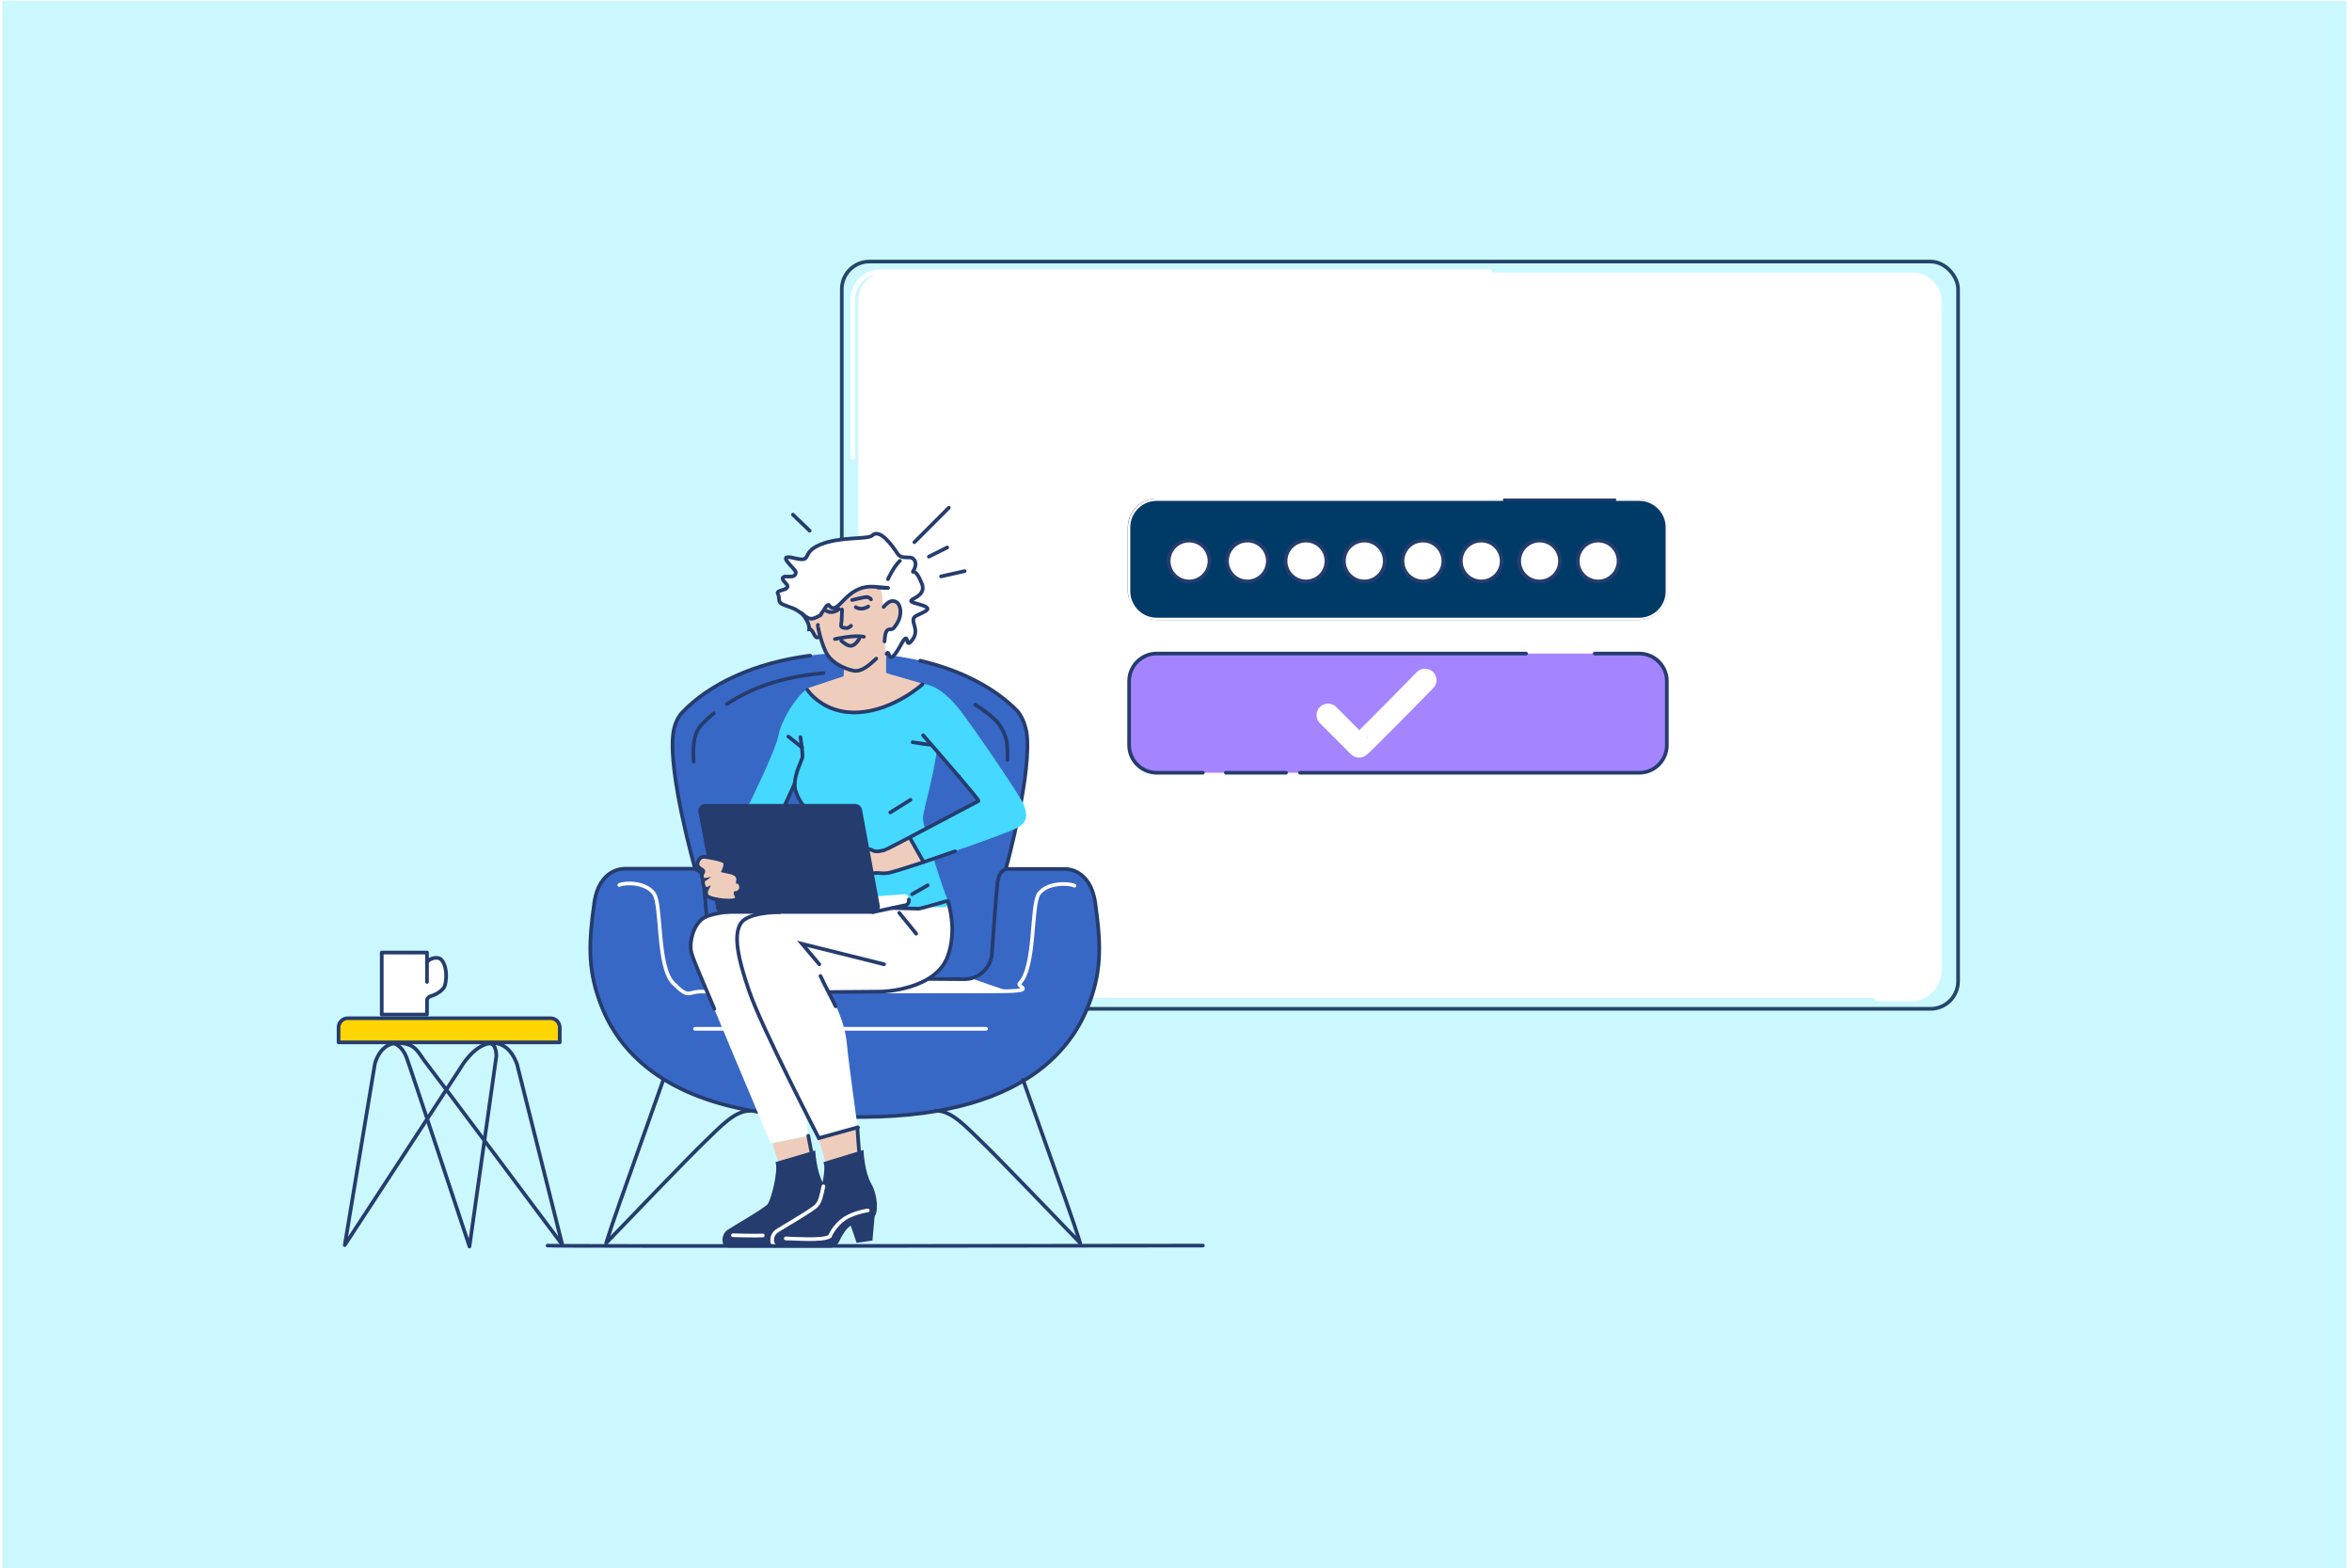 <?xml version="1.0" encoding="UTF-8"?>
<svg xmlns="http://www.w3.org/2000/svg" xmlns:xlink="http://www.w3.org/1999/xlink" xmlns:i="http://ns.adobe.com/AdobeIllustrator/10.0/" version="1.1" viewBox="0 0 1024 683">
  <defs>
    <style>
      .cls-1 {
        fill: #ffd500;
      }

      .cls-1, .cls-2, .cls-3, .cls-4, .cls-5, .cls-6, .cls-7, .cls-8, .cls-9, .cls-10, .cls-11 {
        stroke-width: 0px;
      }

      .cls-2 {
        fill: #efcdbc;
      }

      .cls-12, .cls-13, .cls-14, .cls-15, .cls-16, .cls-17, .cls-18, .cls-19, .cls-20, .cls-21, .cls-22 {
        stroke-miterlimit: 10;
      }

      .cls-12, .cls-13, .cls-15, .cls-23, .cls-16, .cls-17, .cls-24, .cls-18, .cls-19, .cls-20, .cls-21 {
        stroke-linecap: round;
      }

      .cls-12, .cls-13, .cls-23, .cls-24, .cls-18, .cls-19, .cls-20, .cls-22 {
        stroke: #253c6e;
      }

      .cls-12, .cls-17, .cls-24, .cls-18, .cls-19, .cls-20, .cls-21 {
        stroke-width: 1.6px;
      }

      .cls-12, .cls-22 {
        fill: #003b68;
      }

      .cls-25 {
        mask: url(#mask);
      }

      .cls-13, .cls-14, .cls-15, .cls-23, .cls-16, .cls-17, .cls-24, .cls-20, .cls-21 {
        fill: none;
      }

      .cls-13, .cls-23 {
        stroke-width: 1.5px;
      }

      .cls-13, .cls-23, .cls-10, .cls-11 {
        display: none;
      }

      .cls-26 {
        filter: url(#luminosity-noclip);
      }

      .cls-14, .cls-15, .cls-16, .cls-17 {
        stroke: #fff;
      }

      .cls-15 {
        stroke-width: 10px;
      }

      .cls-3 {
        fill: #000;
      }

      .cls-4 {
        fill: #a584ff;
      }

      .cls-5 {
        fill: #cbf8ff;
      }

      .cls-23, .cls-24 {
        stroke-linejoin: round;
      }

      .cls-6, .cls-18 {
        fill: #3868c6;
      }

      .cls-16 {
        stroke-width: 2px;
      }

      .cls-7, .cls-11 {
        fill: #45d9ff;
      }

      .cls-19, .cls-9, .cls-10 {
        fill: #fff;
      }

      .cls-8 {
        fill: #253c6e;
      }

      .cls-21 {
        stroke: #24466b;
      }
    </style>
    <filter id="luminosity-noclip" x="365.7" y="113.1" width="487.6" height="337.8" color-interpolation-filters="sRGB" filterUnits="userSpaceOnUse">
      <feFlood flood-color="#fff" result="bg"></feFlood>
      <feBlend in="SourceGraphic" in2="bg"></feBlend>
    </filter>
    <mask id="mask" x="365.7" y="113.1" width="487.6" height="337.8" maskUnits="userSpaceOnUse">
      <g class="cls-26">
        <path class="cls-3" d="M477.3,416.7c-2.8,0-7.1,28.8-7.1,28.8l-57.6,5.3-29.3-29.3,10.6-52.8,59.9,22.2s25.7,25.7,23.5,25.7Z"></path>
      </g>
    </mask>
  </defs>
  <g id="Ebene_1" data-name="Ebene 1">
    <rect class="cls-5" x="1" y=".4" width="1020.6" height="684.4"></rect>
  </g>
  <g id="Ebene_7" data-name="Ebene 7">
    <rect class="cls-9" x="373.7" y="118.7" width="471.6" height="315.8" rx="12" ry="12"></rect>
    <rect class="cls-21" x="366.5" y="113.9" width="486" height="325.4" rx="12" ry="12"></rect>
    <g class="cls-25">
      <path class="cls-12" d="M840.5,113.9h-462c-6.6,0-12,5.4-12,12v301.4c0,6.6,5.4,12,12,12h462c6.6,0,12-5.4,12-12V125.9c0-6.6-5.4-12-12-12ZM835.6,411.8c0,6.6-5.4,12-12,12h-426.5c-6.6,0-12-5.4-12-12V141.5c0-6.6,5.4-12,12-12h426.5c6.6,0,12,5.4,12,12v270.3Z"></path>
    </g>
    <path class="cls-16" d="M844.1,278v145c0,6.6-5.4,12-12,12h-15.1"></path>
    <path class="cls-16" d="M371.3,199v-68.7c0-6.6,5.4-12,12-12h265.2"></path>
    <rect class="cls-4" x="491.5" y="284.6" width="234.1" height="51.9" rx="12" ry="12"></rect>
    <path class="cls-20" d="M523.7,336.5h-20.1c-6.6,0-12-5.4-12-12v-27.9c0-6.6,5.4-12,12-12h160.8"></path>
    <line class="cls-20" x1="559.9" y1="336.5" x2="533.7" y2="336.5"></line>
    <path class="cls-20" d="M694.3,284.6h19.4c6.6,0,12,5.4,12,12v27.9c0,6.6-5.4,12-12,12h-147.7"></path>
    <rect class="cls-22" x="491.5" y="217.6" width="234.1" height="51.9" rx="12" ry="12"></rect>
    <path class="cls-14" d="M703.6,217.6h10.1c6.6,0,12,5.4,12,12v27.9c0,6.6-5.4,12-12,12h-210.1c-6.6,0-12-5.4-12-12v-27.9c0-6.6,5.4-12,12-12h150.8"></path>
    <g>
      <circle class="cls-19" cx="695.8" cy="244.3" r="8.9"></circle>
      <circle class="cls-19" cx="670.3" cy="244.3" r="8.9"></circle>
      <circle class="cls-19" cx="644.9" cy="244.3" r="8.9"></circle>
      <circle class="cls-19" cx="619.5" cy="244.3" r="8.9"></circle>
      <circle class="cls-19" cx="594" cy="244.3" r="8.9"></circle>
      <circle class="cls-19" cx="568.6" cy="244.3" r="8.9"></circle>
      <circle class="cls-19" cx="543.1" cy="244.3" r="8.9"></circle>
      <circle class="cls-19" cx="517.7" cy="244.3" r="8.9"></circle>
    </g>
  </g>
  <g id="Ebene_5" data-name="Ebene 5">
    <path class="cls-13" d="M269.6,385.4c2.7-1.3,11.6-1.2,15.1,3.7s1.3,31.9,8.4,39,6.1,3.7,12,3.7c22.5,0,107.1-.1,127.6-.1s9.6-1.9,11.2-3.5c7.1-7.1,4.9-34.1,8.4-39,3.5-4.9,12.8-4.8,15.5-3.5"></path>
    <path class="cls-18" d="M430.5,378.4c.5,0,32.9,0,32.9,0,0,0,11.3-.8,13.5,15.1,2.2,16,3,27.8-2.3,42.4s-22.5,50-98.3,50.5c-.5,0-15.4,0-15.4,0-27.5,0-47.4-4.6-61.9-11.1-26.2-11.8-34.6-30-38-39.5-5.3-14.6-4.5-26.5-2.3-42.4s13.5-15.1,13.5-15.1h32.9"></path>
    <path class="cls-6" d="M296.9,310.3c14.8-15.7,42.1-26,73.4-26,30.7,0,57.5,9.8,72.5,25.1,0,0,2.9,2.7,4.2,9.2,2.7,17.3-8.8,59.1-8.8,59.1,0,.4-.3.8-.7,1-.9.4-2.6,1.7-3.1,5.6s-2.4,30.1-2.4,30.1c0,6.6-5.4,12-12,12l-98.9-.7c-6.6,0-12-5.4-12-12,0,0-2.2-23.5-2.6-28.9s-2.4-5.6-3.3-6.1-.5-.4-.6-.8c0,0-11.7-41.4-9.4-58.5.7-6,3.8-9,3.8-9Z"></path>
    <path class="cls-9" d="M361.5,431.9l77-.5s-13-4.3-14.8-5.2-19.5,0-20,0-9.5,5-13.8,5"></path>
    <path class="cls-23" d="M432.3,486c10.6,29.9,21.6,53.3,24.6,60.5s-3.3,4.4-4.5,2.9c-9-11.1-21.4-26.6-34.4-43s-7.9-9-12.6-9.9c-4.5-.8-10-1.6-19.1-1.7"></path>
    <path class="cls-23" d="M302.6,486c-10.6,29.9-21.6,53.3-24.6,60.5s3.3,4.4,4.5,2.9c9-11.1,21.4-26.6,34.4-43,3.9-4.9,9-10.1,14.2-10"></path>
    <path class="cls-13" d="M296.9,310.3c14.8-15.7,42.1-26,73.4-26,30.7,0,57.5,9.8,72.5,25.1l.4.5c2.5,2.6,3.8,5.7,3.8,9.4l-15,95c0,6.6-5.4,12-12,12l-98.9-.7c-6.6,0-12-5.4-12-12l-15.9-94.3c0-3.1,1.1-5.8,3.2-8.2l.6-.7Z"></path>
    <path class="cls-1" d="M243.7,453.9h-96.3v-6.5c0-2.2,1.8-4,4-4h88.3c2.2,0,4,1.8,4,4v6.5Z"></path>
    <path class="cls-9" d="M186.1,418.1c.8-1.3,4.6-2.8,6.3-.6,2.7,3.5,1.8,9.7,1.2,11.2-1.2,2.7-5.2,4.1-5.2,4.1,0,0-2.5.5-2.5,2.1v4c0,0,0,2.2,0,2.2h-19.7v-27h19.7v12.8"></path>
  </g>
  <g id="Ebene_5_Kopie" data-name="Ebene 5 Kopie">
    <path class="cls-17" d="M269.6,385.4c2.7-1.3,11.6-1.2,15.1,3.7s1.3,31.9,8.4,39,6.1,3.7,12,3.7c22.5,0,107.1-.1,127.6-.1s9.6-1.9,11.2-3.5c7.1-7.1,4.9-34.1,8.4-39,3.5-4.9,12.8-4.8,15.5-3.5"></path>
    <path class="cls-24" d="M445.4,470.2c20,56.4,21.4,60,24.9,71.1-7.8-8.1-35.9-37.4-42.9-44.1s-13.1-13.6-19.9-13.5"></path>
    <path class="cls-24" d="M288.8,470.2c-20,56.4-21.4,60-24.9,71.1,7.8-8.1,35.9-37.4,42.9-44.1s13.1-13.6,19.9-13.5"></path>
    <line class="cls-17" x1="302.6" y1="448" x2="429.3" y2="448"></line>
    <path class="cls-24" d="M243.7,453.9h-96.3v-6.5c0-2.2,1.8-4,4-4h88.3c2.2,0,4,1.8,4,4v6.5Z"></path>
    <path class="cls-24" d="M244.8,542l-19.6-78.2s-2.6-9.6-10.6-9.6-14,10.7-14,10.7l-50.5,77.3,13.1-78.9s2-9.1,10-9.1,8.8,4.3,12.4,8.8,59.2,79,59.2,79Z"></path>
    <path class="cls-24" d="M171.2,454.3s3.6.5,5.8,6.2c1.4,3.6,27.4,82.3,27.4,82.3l11.7-82.9s.1-5.3-2.8-5.5"></path>
    <path class="cls-24" d="M186.1,418.8c.8-1.3,4.6-2.8,6.3-.6,2.7,3.5,1.8,9.7,1.2,11.2-1.2,2.7-5.2,4.1-5.2,4.1,0,0-2.5.5-2.5,2.1v4c0,0,0,2.2,0,2.2h-19.7v-27h19.7v12.8"></path>
    <path class="cls-24" d="M400.6,287.7c17.6,4.1,32.4,11.8,42.1,21.7,0,0,2.9,2.7,4.2,9.2,2.7,17.3-8.8,59.1-8.8,59.1,0,.4-.3.8-.7,1-.9.4-2.6,1.7-3.1,5.6s-2.4,30.1-2.4,30.1c0,6.6-5.4,12-12,12l-98.9-.7c-6.6,0-12-5.4-12-12,0,0-2.2-23.5-2.6-28.9s-2.4-5.6-3.3-6.1-.5-.4-.6-.8c0,0-11.7-41.4-9.4-58.5.7-6,3.8-9,3.8-9,11.9-12.7,32.1-21.9,55.8-24.9"></path>
    <path class="cls-24" d="M424.6,306.9c3.8,2.4,6.5,4.4,9.4,7.3,0,0,3.3,3.5,4.3,8.8.3,2.2.4,4.9.3,7.9"></path>
    <path class="cls-24" d="M316.4,306.6c11.5-7.3,22.9-11.6,42.1-13.5"></path>
    <path class="cls-24" d="M302,331.6c-.2-3.1-.2-5.9.1-8.1.6-5.3,3.3-7.9,3.3-7.9,1.6-1.7,3.4-3.4,5.4-5"></path>
    <path class="cls-13" d="M430.5,378.4c.5,0,32.9,0,32.9,0,0,0,11.3-.8,13.5,15.1,2.2,16,3,27.8-2.3,42.4s-22.5,50-98.3,50.5c-.5,0-15.4,0-15.4,0-27.5,0-47.4-4.6-61.9-11.1-26.2-11.8-34.6-30-38-39.5-5.3-14.6-4.5-26.5-2.3-42.4s13.5-15.1,13.5-15.1h32.9"></path>
    <path class="cls-23" d="M432.3,486c10.6,29.9,21.6,53.3,24.6,60.5s-3.3,4.4-4.5,2.9c-9-11.1-21.4-26.6-34.4-43s-7.9-9-12.6-9.9c-4.5-.8-10-1.6-19.1-1.7"></path>
    <path class="cls-23" d="M302.6,486c-10.6,29.9-21.6,53.3-24.6,60.5s3.3,4.4,4.5,2.9c9-11.1,21.4-26.6,34.4-43,3.9-4.9,9-10.1,14.2-10"></path>
    <path class="cls-13" d="M296.9,310.3c14.8-15.7,42.1-26,73.4-26,30.7,0,57.5,9.8,72.5,25.1l.4.5c2.5,2.6,3.8,5.7,3.8,9.4l-15,95c0,6.6-5.4,12-12,12l-98.9-.7c-6.6,0-12-5.4-12-12l-15.9-94.3c0-3.1,1.1-5.8,3.2-8.2l.6-.7Z"></path>
    <path class="cls-13" d="M296.9,310.3c14.8-15.7,42.1-26,73.4-26,30.7,0,57.5,9.8,72.5,25.1l.4.5c2.5,2.6,3.8,5.7,3.8,9.4l-8.8,58.4c0,.4-.3.8-.7,1-.9.4-2.6,1.7-3.1,5.6s-2.4,30.1-2.4,30.1c0,6.6-5.4,12-12,12l-98.9-.7c-6.6,0-12-5.4-12-12,0,0-2.2-23.5-2.6-28.9s-2.4-5.6-3.3-6.1-.5-.4-.6-.8l-9.4-58.5c0-3.1,1.1-5.8,3.2-8.2l.6-.7Z"></path>
    <polyline class="cls-23" points="199.2 476.8 178.2 550.4 186.6 476.8"></polyline>
    <polyline class="cls-23" points="232.2 476.8 253.2 550.4 244.8 476.8"></polyline>
  </g>
  <g id="Ebene_4" data-name="Ebene 4">
    <path class="cls-13" d="M349.2,267.1c2.7,3.6,3.1,5.1,3.1,6.9,1.8-.4,2.3,5,4.3,3.3"></path>
    <path class="cls-9" d="M385.6,285c-.4-4.4,0,6.4,5.9-4.2,3.9-7.2,2,.9,4.2-1.3,5.5-5.5-1.4-9.5,2.7-11.6s8.3-3.1.3-5.2,4.9-1.7,2-8.9-4.3-4.2-3.8-5.2c1.2-1.8,1.7-4.1.1-5.5s-5,.6-6.9-2.3-7.6-11.2-11-7.8c-1.8,1.8-13.9.3-22.7,4s-2.7,7.9-11.3,5.8,1,4.8.8,6.3c-.4,3.2-4.8.8-5.7,2.3-.6,1,2.2,2.8,2.1,3.7-.2,2.1-5.3,1.4-4.2,3.4s-.7,3.7,3.1,4.9l3,1.1c5.2,2,6.4,6,10.2,4.3s2-1.3,2.5-1.8c1.1-.9,2.5-4.1,3.8-3.9,4.3,5.8,7.3-8.5,20.4-7.5s2.8,7.1,2.9,8.5c1.8-2.1,3.5-3.4,5.8-2,1.7,1.4,2.8,5.7.7,9.1s-5,4.2-5.5,5.8"></path>
    <path class="cls-10" d="M351.5,300.1c0,.2,2.7,5.3,8.8,7.6s14.2,2.8,20.8,1.3,13.7-5.9,15.7-7.1,4.3-3.8,4.2-4.2-15.3-3.5-15.2-4.9-.2-5.3-.2-6.4,4.2-6,4.2-6c0,0,6.7-6.9,4.9-14.1-1.7-7.2-5.6-24.6-9.2-26s-21.7,1.4-21.7,1.4l-12.6,13.8-.7,9.6s.7,4.2,1,5.3.9,2.9,1.7,3.7.8,2.1,1.9,3.1,2.5-.9,2.5.2,1.6,7,3.9,9.4,8.1,4.6,8.5,4.9l-.2,3.3-17.2,4.7-1,.4Z"></path>
    <path class="cls-2" d="M351.3,300.1c0,.2,2.9,5.5,9,7.7s14.2,2.8,20.8,1.3,13.7-5.9,15.7-7.1,5-3.9,4.9-4.2-14.4-4.1-15.9-4.8c0-1.4,0-7.1,0-8.2s-1.9-7.1,1.8-11c7.3-4.8,3.4-12.6,1.4-12.2s-3.5,1.6-4.5,2.5c-.4-5.9-.7-7.7-2.1-8-9.7-1.8-17.5,8.7-17.5,8.7l-4.7-.7-4.9,5s-4.2,0-3.9,1.2.9,2.9,1.7,3.7.8,2.1,1.9,3.1,2.5-.9,2.5.2,1.6,7,3.9,9.4,5.7,4.2,6.1,4.5l-.2,3.3-15.1,5-.9.4Z"></path>
    <path class="cls-13" d="M355.7,269.5c-.3.2,2,11.9,4.5,15.6s7.3,5.9,11,6.8,11.3-5.7,12.5-7.8,2.5-8,2.5-8"></path>
    <path class="cls-13" d="M363.5,278.3c.6-.1,8.1-1.9,12.6-1"></path>
    <path class="cls-13" d="M366.3,279.1c.6.3,2.7,2.5,4.5,2.1s3.3-3,3.3-3"></path>
    <path class="cls-7" d="M446,351c-1.2-3.7-22.8-35.1-28.3-42.1-5.5-7-10.5-10-14.1-10.8-3.2-.7-2.8-.7-2.7-.4.2.3-2.2,2.9-4.2,4.2-2,1.2-9.1,5.7-15.7,7.1-6.6,1.5-14.7.9-20.8-1.3-1-.4-1.9-.8-2.7-1.3-2.7,3.4-5.5,6.7-6.1,6.9-1.3.3-15.6,21.3-15.3,21.8s-10.4,15.7-10.4,15.7c0,0,11.8,0,13.5.1,1.7.1,2.8-.1,3.3-1.8s3.4-6.9,3.4-6.9c0,0,2.9,8.6,4,8.9s29.8,29.4,29.8,29.4c0,0,.8-.7,3.3-.3,2.5.3,4.2-.2,4.2-.2,7.6-2,51.9-17.1,56.2-19.8,4.3-2.7,3.7-5.7,2.5-9.3ZM426,348.8c-.4.2-12.4,6.6-23.3,12.4-.4-1.8-.8-3.7-.9-5.3,0-1.3,1.4-6.5,3.1-13.6s3-15.2,3-15.2c0,0,18.7,21.4,18,21.7Z"></path>
    <path class="cls-13" d="M351.5,300.4s6.9,10.7,22.3,9.8,27.8-12.2,27.8-12.2"></path>
    <path class="cls-7" d="M358,306.7s-4-3.4-7-6.4c-4.7,3.4-10.9,13.5-12.1,20s-13.1,30.6-13.1,30.6"></path>
    <path class="cls-7" d="M348.5,321s1.2,7.5.8,9-3,6.3-3.3,11.1,4,10,4,10"></path>
    <path class="cls-9" d="M412.6,392c1.9,6.7,3.1,15.4,0,24.1-5.3,15.1-28.2,15.5-28.2,15.5h-23.5c0,0-5.2-.4-5.2-.4l-36.8-34.1h55.6"></path>
    <path class="cls-7" d="M404.1,326.2s.1,18.1-2.1,28.5.4,4.2.9,6.9,7.6,25.8,9.8,30.5-6.9,2.3-9.6,2.8-9.5.4-12.1.4-9.2-1.4-9.6-3.1-2.5-13.4-2.2-14.2,3.7-2,3.7-2c0,0,17.5-6.1,17.8-6"></path>
    <path class="cls-2" d="M377.8,369.7s1.3.2,2.5.8,4.8-.3,4.8-.3c.2,0,4.8-2.4,10.8-5.5l6,10.8s-11.9,4.1-14.7,4.5-4.3-.4-5.8-.1-1.7.6-1.7.6l-2.3-7.9"></path>
    <line class="cls-13" x1="346" y1="341.2" x2="341.4" y2="351.3"></line>
    <path class="cls-9" d="M338.9,397.7c-1.2,0-13.5-.3-16.5,4.5s-1.8,13.6,3.7,29.6,30.3,63.9,30.3,63.9l17-4.7s-4-28.7-4.6-35.6c-1.1-12.6-6.8-20.7-10.9-29.9"></path>
    <path class="cls-9" d="M324.1,396.7c-.7-.2-12.3.2-17.3,2.8s-7,11.3-5.7,15.6,34.4,82.7,34.4,82.7l16.3-3.2-1-11.1"></path>
    <path class="cls-13" d="M411.7,392.5s-10.8,3.2-11.8,3.2-11.3-.3-11.3-.3"></path>
    <line class="cls-13" x1="387.6" y1="353.8" x2="396.4" y2="348.3"></line>
    <line class="cls-13" x1="402.1" y1="375.4" x2="396.1" y2="364.8"></line>
    <path class="cls-8" d="M337.5,542.5c-6.8,0-16.1,0-20.6,0-2.2-.4-2-4.7.2-6.2s16-9.4,17.7-11.4,4.7-14.3,3.8-18.3l15.8-4.7s.4,8.9,3.3,13.8,3.6,8.1,3.8,8.7"></path>
    <path class="cls-8" d="M375.1,502s.6,8.8,3.5,13.7,3,12.6,1.2,13.7c-.4.2-8.9,1.1-12.4,6s-2.2,5.7-5.5,7c-6.6,0-18.8,0-24.2,0-2.2-.4-2-4.7.2-6.2s16-9.4,17.7-11.4,4.7-14.3,3.8-18.3l15.6-4.6Z"></path>
    <polyline class="cls-8" points="380 529.4 379.1 539.5 373.5 540.3 370.8 532.5"></polyline>
    <path class="cls-13" d="M342.1,539.3c3.9,0,16.2,1.1,19.2-.9.8-2,3.5-6.4,7.9-8.6s8.6-2.7,8.6-2.7"></path>
    <path class="cls-13" d="M238.4,542.4c1.3.4,285.3,0,285.3,0"></path>
    <path class="cls-2" d="M353.4,502.3l-1.5-7.6s-15,3-15.4,3.1,2.3,8.1,2.5,8.6,10.8-2.8,11-2.9,3.4-1.1,3.4-1.1Z"></path>
    <path class="cls-2" d="M359.5,506.6s-2.2-8.2-3.2-10.9l15.1-4s1.6-1,1.9.7.5,10,.5,10"></path>
    <path class="cls-7" d="M405.1,324.3c-.7,0-7.8-1.1-7.8-1.1"></path>
    <path class="cls-8" d="M380,397.1h-65.2c-1.2,0-2.3-1-2.3-2.3l-7.7-41.6c0-1.2,1-2.3,2.3-2.3h65.2c1.2,0,2.3,1,2.3,2.3l7.7,41.6c0,1.2-1,2.3-2.3,2.3Z"></path>
    <path class="cls-9" d="M382.1,396.6l11.5-2.3c1.2,0,2.1-.9,2.1-2.1v-.5c0-1.2-.6-2.3-1.8-2.3l-12.3.9"></path>
    <line class="cls-11" x1="343.2" y1="320.7" x2="349.2" y2="325.5"></line>
    <path class="cls-13" d="M386.6,252.2s2.3-5.2,5.2-8"></path>
    <path class="cls-2" d="M307.5,373.2c-.7,0-2.1-.5-3.1,1s-.5,1.2-.7,2,.4,1.2.7,1.6.8.6,1,.7c1.9,1.1,0,1.4.2,3.1s.8,1.6.8,1.6c0,0-.7.5-.1,2.4s1.5,1.5,1.5,1.5c0,0-1.2,2.4.5,3.4s6.9,1.9,10.4,1.6,1.8-1.9,1.6-2.8,0-.3.3-.4c.4,0,1.1-.6,1.6-1.1,1-1,.2-3.8-1-3.8,0-.5.4-1.2-.1-2.3-.7-1.5-3.8-2-3.8-2l-2.3-.5s1.4-2.8.4-3.9-7.9-2.1-7.9-2.1Z"></path>
    <path class="cls-2" d="M385.3,280.6c0-.6.7-4.5,1.8-6.4,1.2-.9,3.4-3.1,4.2-4.5,2.3-4.3-1.1-8.5-2.6-8"></path>
  </g>
  <g id="Ebene_4_Kopie" data-name="Ebene 4 Kopie">
    <path class="cls-20" d="M349.2,267.1c2.7,3.6,3.1,5.1,3.1,6.9,1.8-.4,2.3,5,4.3,3.3"></path>
    <path class="cls-20" d="M384.7,264.3c1.8-2.1,3.5-3.4,5.8-2,1.7,1.4,2.3,5.4.2,8.9s-2.2,2.6-3.7,2.9-1.7,2.6-1.9,5.2"></path>
    <path class="cls-13" d="M382.6,256.1c1.8,1.4,2,7,2.1,8.2"></path>
    <path class="cls-20" d="M386,284.7c1.6-2.6.2,7,6.1-3.7,3.9-7.2,2,.9,4.2-1.3,5.5-5.5-1.4-9.5,2.7-11.6s8.3-3.1.3-5.2,4.9-1.7,2-8.9-4.3-4.2-3.8-5.2c1.2-1.8,1.7-4.1.1-5.5s-5,.6-6.9-2.3-7.6-11.2-11-7.8c-1.8,1.8-13.9.3-22.7,4s-2.7,7.9-11.3,5.8,1,4.8.8,6.3c-.4,3.2-4.8.8-5.7,2.3-.6,1,2.2,2.8,2.1,3.7-.2,2.1-5.3,1.4-4.2,3.4s-.7,3.7,3.1,4.9l3,1.1c5.2,2,6.4,6,10.2,4.3s2-1.3,2.5-1.8c1.1-.9,2.1-4,3.3-3.8,4.3,5.8,6.8-8.9,19.8-7.9s1.2.3,1.4.4"></path>
    <path class="cls-13" d="M381.4,286.8c1.1-1,2-2,2.4-2.6,1.2-2.1,2.5-8,2.5-8"></path>
    <path class="cls-20" d="M356.1,272.1c-.3.2,1.7,9.3,4.2,13.1s7.3,5.9,11,6.8,7.3-2.5,10.2-5.2"></path>
    <path class="cls-20" d="M372.6,264.4s2.3,1.7,5.4-.3"></path>
    <path class="cls-20" d="M363.5,278.3c.6-.1,8.1-1.9,12.6-1"></path>
    <path class="cls-20" d="M366.3,279.1c.6.3,2.7,2.5,4.5,2.1s3.3-3,3.3-3"></path>
    <path class="cls-20" d="M359.8,266s2.5,1.7,5.5-.8"></path>
    <path class="cls-20" d="M371,261.3s5-1.3,6.3-1.3,1.9,1,1.9,1"></path>
    <path class="cls-20" d="M366.6,265.4c0,.4-.1,5.4-.4,6.7s1.3,1.3,2.3,1.4,2-1,2-1"></path>
    <path class="cls-20" d="M415.8,370.7c-12.3,4.3-24.7,8.4-28.5,9.3,0,0-1.7.5-4.2.2s-3.3.3-3.3.3"></path>
    <path class="cls-13" d="M439.6,362c-5.2,2.1-14.5,5.4-23.8,8.7"></path>
    <path class="cls-13" d="M385.3,285.3l.8,9.3s13.8,2.7,17.5,3.5,8.6,3.8,14.1,10.8,27.1,38.4,28.3,42.1,1.8,6.7-2.5,9.3-2,1-3.9,1.8"></path>
    <path class="cls-20" d="M417.4,338.1c4.8,5.7,8.9,10.5,8.6,10.7-.7.3-40.2,21.4-40.9,21.4,0,0-3.7,1-4.8.3s-2.5-.8-2.5-.8"></path>
    <path class="cls-20" d="M401.9,320.2s8.6,9.8,15.5,17.9"></path>
    <path class="cls-20" d="M351.5,300.4s6.9,10.7,22.3,9.8,27.8-12.2,27.8-12.2"></path>
    <line class="cls-13" x1="369.8" y1="291.6" x2="370" y2="296.9"></line>
    <path class="cls-13" d="M369.7,294.9s-17.8,4.2-21.3,6.7-8.3,12.1-9.5,18.6-13.1,30.6-13.1,30.6"></path>
    <path class="cls-20" d="M348.5,321s1.2,7.5.8,9-3,6.3-3.3,11.1,4,10,4,10"></path>
    <path class="cls-20" d="M412.7,392.3c1.9,6.6,3,15.3,0,23.9-5.3,15.1-28.9,15.6-28.9,15.6l-22.8.2"></path>
    <path class="cls-13" d="M406.9,326.7s-2.7,17.6-4.9,28,.4,4.2.9,6.9,3.9,16,5.7,20,2.7,5.6,4.1,10.7"></path>
    <line class="cls-20" x1="346" y1="341.2" x2="341.4" y2="351.3"></line>
    <path class="cls-20" d="M363.8,438.2c-2.2-4.6-4.6-8.9-6.6-13.2"></path>
    <path class="cls-13" d="M373.3,491s-4-28.7-4.6-35.6c-.6-6.6-2.6-12.1-4.9-17.2"></path>
    <path class="cls-20" d="M339.5,397.2c-1.2,0-14,.1-17,4.9s-1.8,13.6,3.7,29.6,30.3,63.9,30.3,63.9l17-4.7"></path>
    <polyline class="cls-13" points="339.6 497 351.9 494.6 350.9 483.5"></polyline>
    <path class="cls-13" d="M311,439.4c10.2,24.4,24.5,58.4,24.5,58.4l4-.8"></path>
    <path class="cls-20" d="M324.1,396.7c-.7-.2-12.3.2-17.3,2.8s-7,11.3-5.7,15.6,4.6,11.6,9.9,24.2"></path>
    <line class="cls-20" x1="403.9" y1="385.5" x2="397.1" y2="389.4"></line>
    <path class="cls-20" d="M411.7,392.5s-10.8,3.2-11.8,3.2-11.3-.3-11.3-.3"></path>
    <line class="cls-20" x1="387.6" y1="353.8" x2="396.4" y2="348.3"></line>
    <line class="cls-20" x1="396.1" y1="364.8" x2="402.1" y2="375.4"></line>
    <path class="cls-20" d="M337.5,542.5c-6.8,0-16.1,0-20.6,0-2.2-.4-2-4.7.2-6.2s16-9.4,17.7-11.4,4.7-14.3,3.8-18.3l15.6-4.6s.6,8.8,3.5,13.7.5.9.7,1.4"></path>
    <path class="cls-20" d="M358.6,516.6c.9-3.9,1.4-8,.9-10l15.7-4.8s.5,9,3.4,14,3,12.6,1.2,13.7c-.4.2-8.9,1.1-12.4,6s-2.2,5.7-5.5,7c-6.6,0-18.8,0-24.2,0-.3,0-.5-.2-.7-.3"></path>
    <path class="cls-17" d="M337,542.2c-1.4-1.1-1-4.5.9-5.9s16-9.4,17.7-11.4,2-4.5,2.9-8.3"></path>
    <polyline class="cls-20" points="380 529.4 379.1 539.5 373.5 540.3 370.8 532.5"></polyline>
    <path class="cls-17" d="M342.1,539.3c3.9,0,16.2,1.1,19.2-.9.8-2,3.5-6.4,7.9-8.6s8.6-2.7,8.6-2.7"></path>
    <path class="cls-20" d="M238.4,542.4c1.3.4,285.3,0,285.3,0"></path>
    <line class="cls-20" x1="353.4" y1="502.3" x2="351.9" y2="494.6"></line>
    <path class="cls-13" d="M359.5,506.6s-2.2-8.2-3.2-10.9"></path>
    <path class="cls-20" d="M374.1,502.3s-.7-8.5-.8-11.3"></path>
    <line class="cls-20" x1="391.5" y1="397.5" x2="398.9" y2="406.6"></line>
    <polyline class="cls-20" points="356.7 419.9 349.2 411 384.9 419.9"></polyline>
    <path class="cls-20" d="M405.1,324.3c-.7,0-7.8-1.1-7.8-1.1"></path>
    <path class="cls-20" d="M308.6,373.2l-3.8-20c0-1.2,1-2.3,2.3-2.3h65.2c1.2,0,2.3,1,2.3,2.3l7.7,41.6c0,1.2-1,2.3-2.3,2.3h-65.2c-1.2,0-2.3-1-2.3-2.3l-.6-3.2"></path>
    <path class="cls-13" d="M395.8,391.7c0-1.2-.9-1.6-2.1-1.6l-11.9,2.9"></path>
    <path class="cls-20" d="M380,397.2l13.6-2.9c1.2,0,2.1-.9,2.1-2.1v-.5"></path>
    <line class="cls-20" x1="343.2" y1="320.7" x2="349.2" y2="325.5"></line>
    <path class="cls-20" d="M386.6,252.2s2.3-5.2,5.2-8"></path>
    <path class="cls-20" d="M307.5,373.2c-.7,0-2.1-.5-3.1,1s-.5,1.2-.7,2,.4,1.2.7,1.6.8.6,1,.7c1.9,1.1,0,1.4.2,3.1s.8,1.6.8,1.6c0,0-.7.5-.1,2.4s1.5,1.5,1.5,1.5c0,0-1.2,2.4.5,3.4s6.9,1.9,10.4,1.6,1.8-1.9,1.6-2.8,0-.3.3-.4c.4,0,1.1-.6,1.6-1.1,1-1,.2-3.8-1-3.8,0-.5.4-1.2-.1-2.3-.7-1.5-3.8-2-3.8-2l-2.3-.5s1.4-2.8.4-3.9-7.9-2.1-7.9-2.1Z"></path>
    <path class="cls-17" d="M319.1,537.9s9.8.3,13,.1"></path>
    <line class="cls-24" x1="352.5" y1="231.1" x2="345.2" y2="224.1"></line>
    <line class="cls-24" x1="398.1" y1="236.1" x2="413.1" y2="221.1"></line>
    <line class="cls-24" x1="404.4" y1="242.4" x2="412.4" y2="238.4"></line>
    <line class="cls-24" x1="409.7" y1="251" x2="420" y2="248.7"></line>
    <path class="cls-15" d="M578.2,311.4l13.5,13.5c.3.3,28.7-28.7,28.7-28.7"></path>
  </g>
</svg>
